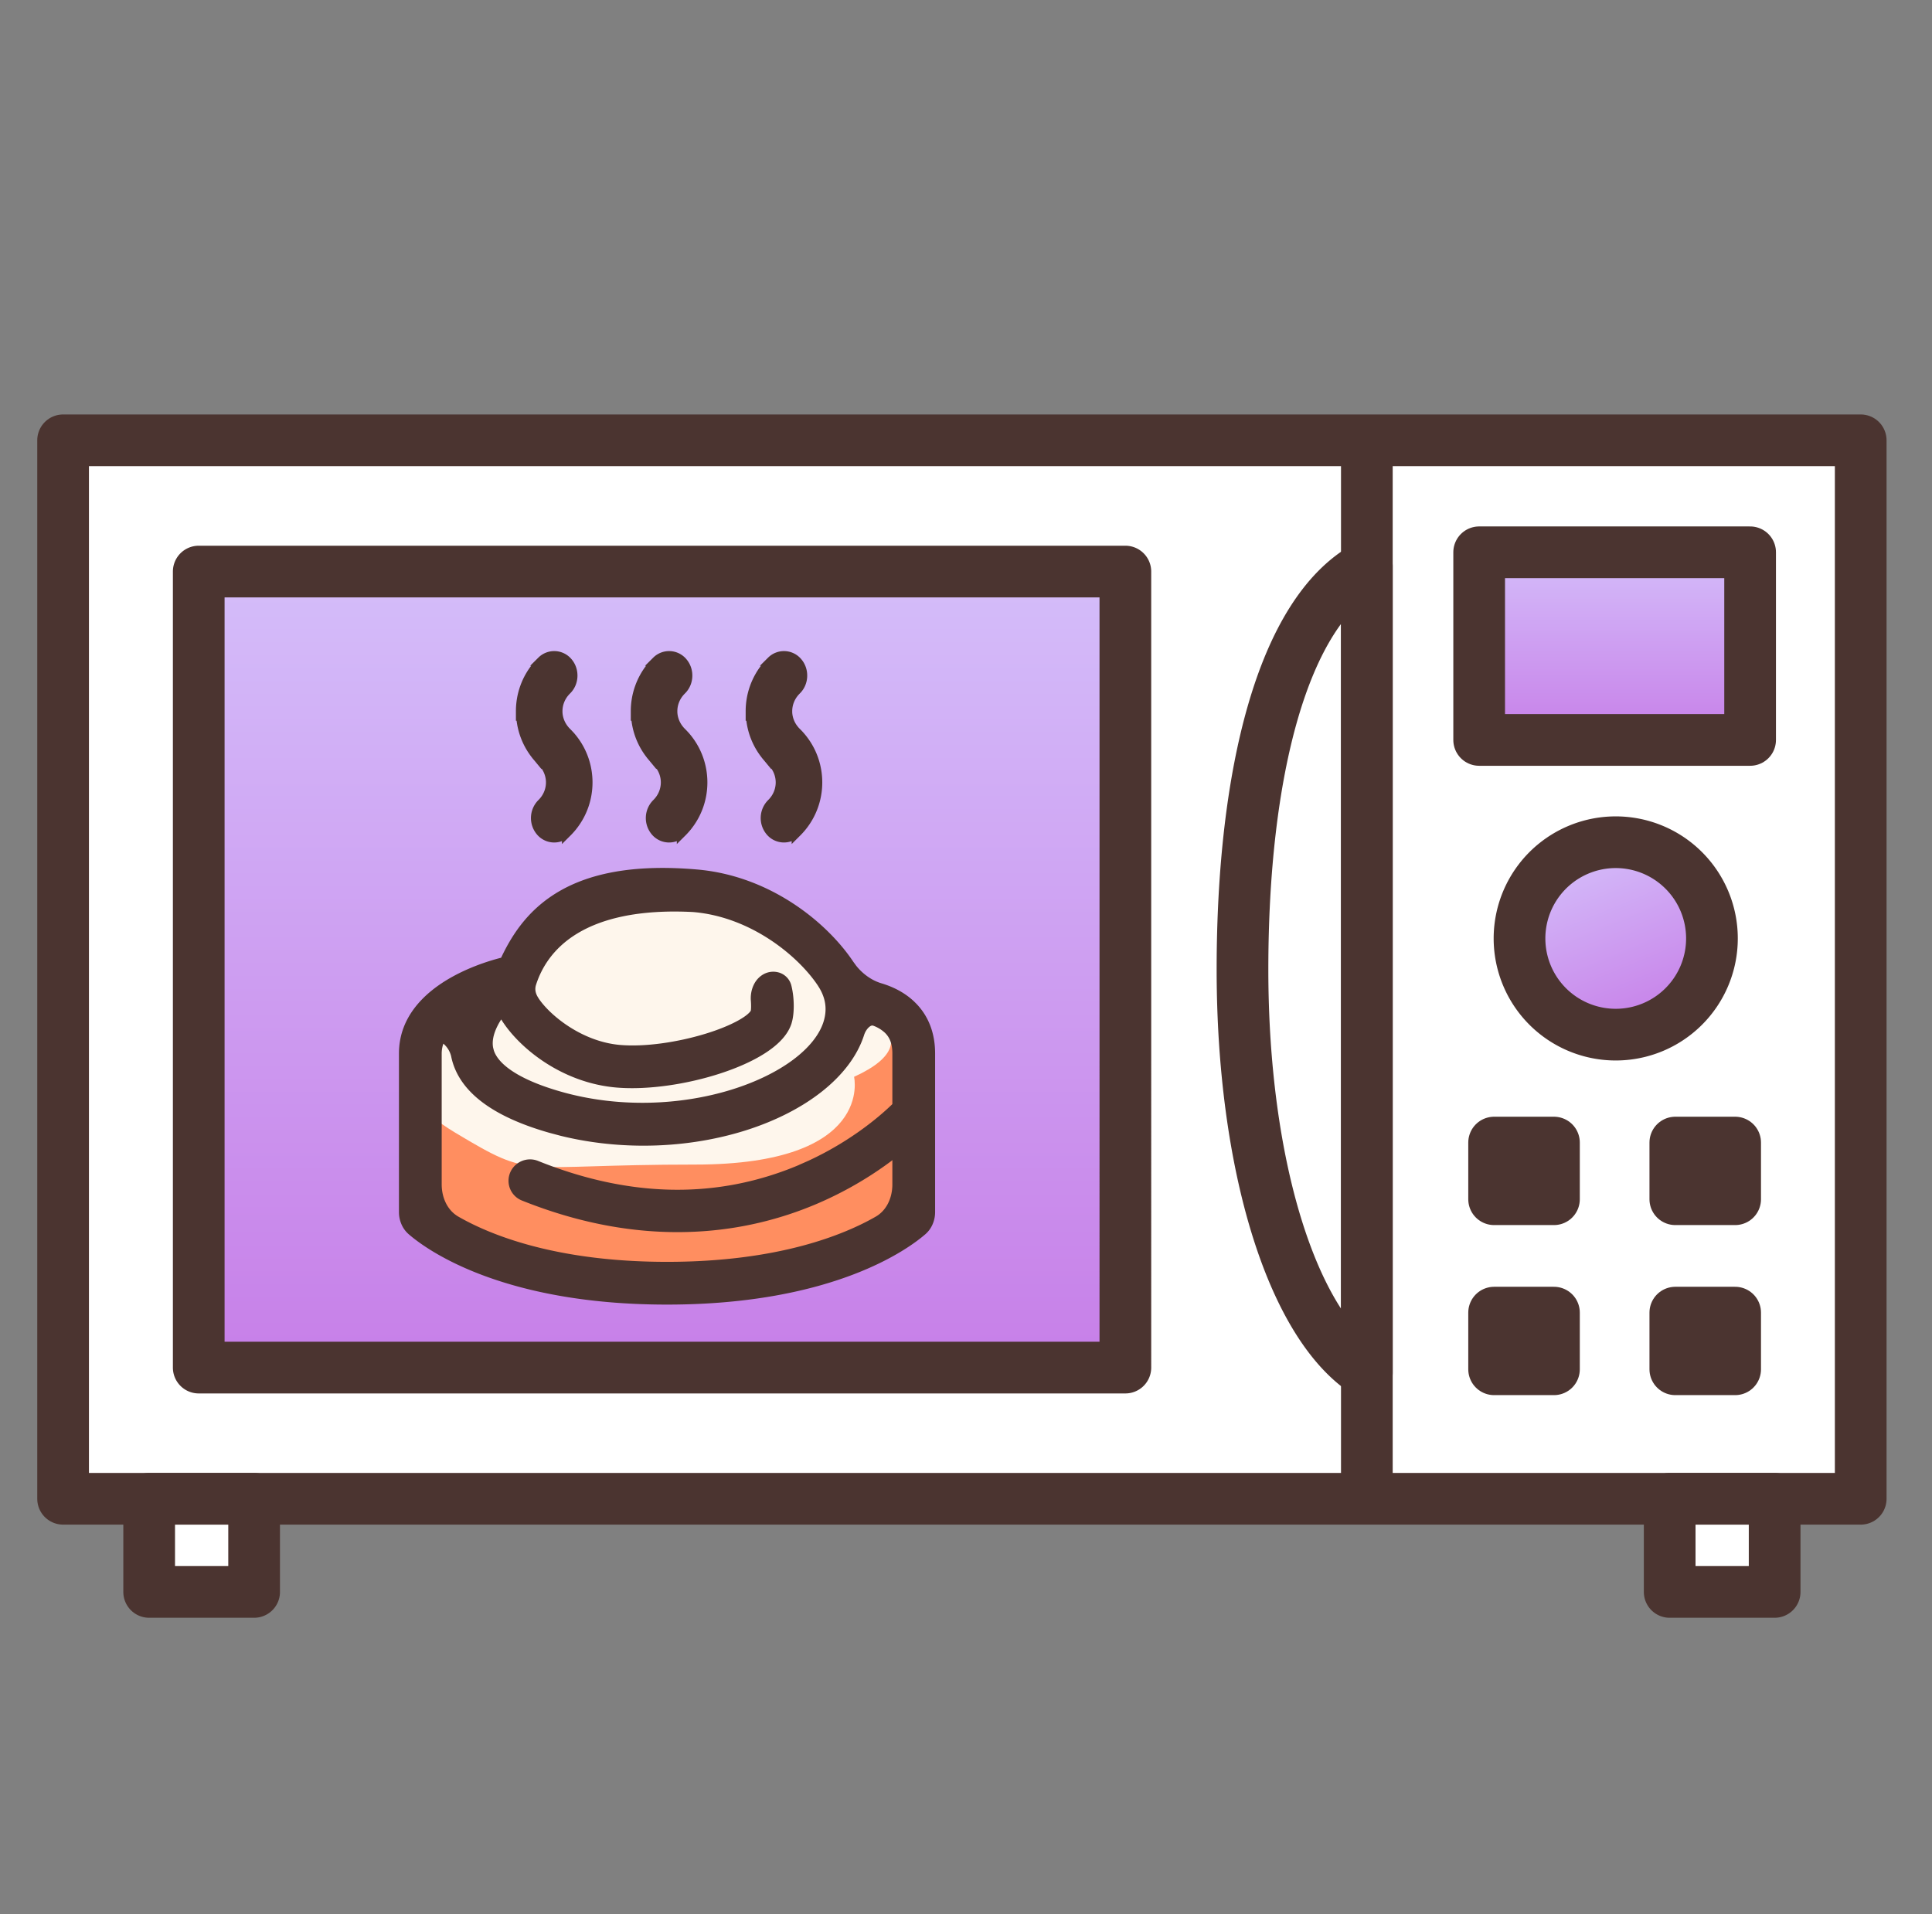 <svg xmlns="http://www.w3.org/2000/svg" width="111" height="110" fill="none"><rect width="100%" height="100%" fill="#808080" stroke="none"/><path fill="#fff" d="M101.959 86.12h-6.03v5.352h6.03zM14.6 86.12H8.57v5.352h6.03zM106.904 25.3H3.625v60.82h103.279z"/><path fill="url(#a)" d="M100.55 31.734H84.983v10.783h15.567z"/><path fill="url(#b)" d="M94.885 59.054a5.528 5.528 0 1 0-4.23-10.214 5.528 5.528 0 0 0 4.23 10.214"/><path fill="url(#c)" d="M64.656 32.842H11.418v45.74h53.238z"/><path stroke="#4B3430" stroke-linecap="round" stroke-linejoin="round" stroke-width="2.97" d="M106.904 25.3H3.625v60.82h103.279zM78.53 25.3v60.82"/><path stroke="#4B3430" stroke-linecap="round" stroke-linejoin="round" stroke-width="2.97" d="M100.55 31.734H84.983v10.783h15.567z"/><path fill="#4B3430" stroke="#4B3430" stroke-linecap="round" stroke-linejoin="round" stroke-width="2.97" d="M89.28 65.652h-3.438v3.256h3.438zM99.69 65.652h-3.437v3.256h3.437zM89.28 75.424h-3.438v3.255h3.438zM99.69 75.424h-3.437v3.255h3.437z"/><path stroke="#4B3430" stroke-linecap="round" stroke-linejoin="round" stroke-width="2.97" d="M94.885 59.054a5.528 5.528 0 1 0-4.23-10.214 5.528 5.528 0 0 0 4.23 10.214M64.656 32.842H11.418v45.74h53.238zM78.53 32.533c-4.854 2.622-7.145 11.959-7.145 23.174s2.848 20.444 7.145 23.175zM101.959 86.12h-6.03v5.352h6.03zM14.6 86.12H8.57v5.352h6.03z"/><path fill="#FF8E60" d="M48.632 57.46c-.395-2.521-3.644-4.653-8.689-5.091-4.874-.423-9.484 1.288-10.314 3.823l-.324-.023s-5.153 1.092-5.153 4.36v9.336s3.866 3.866 14.174 3.866S52.5 69.865 52.5 69.865V60.53c0-3.272-3.866-3.073-3.866-3.073z"/><path fill="#FEFDF4" fill-opacity=".94" d="M48.632 57.46c-.395-2.521-3.644-4.653-8.689-5.091-4.874-.423-9.484 1.288-10.314 3.823l-.324-.023s-5.153 1.092-5.153 4.36c0 0-2.583 1.803 2 4.553s3.483 1.834 13.791 1.834 9.126-5.042 9.126-5.042c5.041-2.291-.435-4.417-.435-4.417z"/><path fill="#4B3430" stroke="#4B3430" stroke-linejoin="round" stroke-width=".66" d="M32.084 51.626c1.693-1.058 4.17-1.662 7.935-1.336 4.13.357 7.304 3.012 8.734 5.16l.17.234c.42.53.99.945 1.622 1.133.585.175 1.222.47 1.75.972l.134.134c.647.683.966 1.57.966 2.61v9.116c0 .189-.037.376-.11.55-.07.168-.176.33-.328.463-.898.783-5.138 3.97-14.634 3.97s-13.736-3.187-14.634-3.97a1.25 1.25 0 0 1-.328-.464 1.4 1.4 0 0 1-.11-.549v-9.117c0-1.99 1.425-3.281 2.803-4.065 1.278-.727 2.596-1.066 2.969-1.152.59-1.286 1.449-2.681 3.061-3.689Zm18.214 7.006q-.273-.103-.537.099c-.184.139-.344.374-.429.638-.725 2.267-3.233 4.208-6.595 5.27-1.822.573-3.79.862-5.763.862-1.587 0-3.176-.185-4.693-.56l-.645-.172c-3.1-.886-5.011-2.242-5.392-4.137v-.001a1.7 1.7 0 0 0-.617-.961c-.138-.099-.233-.116-.276-.111-.015.001-.066.006-.124.137a2.05 2.05 0 0 0-.18.84v7.514c0 .899.396 1.727 1.129 2.147 1.857 1.066 5.69 2.639 12.147 2.639 6.465 0 10.297-1.574 12.153-2.64.73-.42 1.123-1.245 1.123-2.141v-7.52c0-.646-.184-1.1-.537-1.437a2.3 2.3 0 0 0-.764-.466Zm-10.426-6.554c-3.282-.174-5.459.414-6.894 1.29-1.431.873-2.153 2.051-2.495 3.118-.096.3-.07.605.104.925l.084.139c.348.524 1.007 1.183 1.873 1.737.864.552 1.916.986 3.046 1.084 1.503.13 3.413-.163 5-.644.793-.24 1.49-.524 2.008-.815q.389-.219.612-.423c.15-.137.22-.247.244-.321l.005-.02.008-.057q.008-.071.013-.174c.004-.136 0-.295-.012-.445-.032-.378.093-.895.488-1.16a.83.83 0 0 1 .685-.119.71.71 0 0 1 .506.52c.083.33.124.708.126 1.056.003.343-.031.686-.114.943h.001c-.187.586-.715 1.096-1.376 1.522-.672.434-1.534.815-2.472 1.123-1.875.615-4.116.956-5.884.803-2.92-.254-5.244-2.087-6.261-3.616a3.4 3.4 0 0 1-.321-.602c-.2.255-.395.538-.548.84-.255.5-.384 1.015-.286 1.5l.05.188c.146.437.501.876 1.108 1.296.692.479 1.682.912 2.963 1.277 3.443.983 7.062.784 9.959-.106 1.448-.445 2.706-1.06 3.666-1.775.962-.718 1.606-1.522 1.868-2.34l.045-.155c.187-.715.086-1.405-.318-2.077l-.09-.144c-1.135-1.708-3.907-4.065-7.39-4.367Z"/><path fill="#4B3430" stroke="#4B3430" stroke-linejoin="round" stroke-width=".66" d="M51.42 63.755a.945.945 0 0 1 1.273-.036.86.86 0 0 1 .043 1.267c-.817.798-2.835 2.557-5.922 3.877a19.9 19.9 0 0 1-6.639 1.567c-2.894.177-6.285-.235-10.073-1.757a.89.89 0 0 1-.484-1.176.91.91 0 0 1 1.176-.483c5.38 2.165 10.499 2.233 15.241.229l.026-.015.506-.223c2.474-1.14 4.144-2.572 4.853-3.25Z"/><path fill="#4B3430" stroke="#4B3430" stroke-width=".55" d="M31.122 37.984a1.02 1.02 0 0 1 1.516.085c.38.46.348 1.163-.077 1.58l-.001.001a2 2 0 0 0-.125.136l-.001.001c-.263.317-.393.7-.393 1.077v.06c.013.355.143.714.393 1.016v.001q.055.067.126.137.15.149.28.305h.001c.618.746.926 1.66.926 2.575s-.308 1.828-.926 2.573v.001q-.13.156-.28.305a1.02 1.02 0 0 1-1.516-.084 1.186 1.186 0 0 1 .077-1.581h.001a2 2 0 0 0 .125-.137h.001c.263-.317.393-.7.393-1.077s-.13-.76-.393-1.077v-.001a2 2 0 0 0-.129-.139 4 4 0 0 1-.279-.303v-.002a4 4 0 0 1-.91-2.297h-.015v-.275c0-.915.308-1.829.926-2.574h.001q.13-.157.28-.306ZM37.722 37.984a1.02 1.02 0 0 1 1.516.085c.38.46.348 1.163-.077 1.58l-.001.001a2 2 0 0 0-.125.136l-.001.001c-.263.317-.393.7-.393 1.077v.06c.014.355.143.714.393 1.016v.001q.055.067.126.137.15.149.28.305h.001c.618.746.926 1.66.926 2.575s-.308 1.828-.926 2.573v.001q-.13.156-.28.305a1.02 1.02 0 0 1-1.516-.084 1.186 1.186 0 0 1 .077-1.581h.001a2 2 0 0 0 .125-.137h.001c.263-.317.393-.7.393-1.077s-.13-.76-.393-1.077v-.001a2 2 0 0 0-.128-.139 4 4 0 0 1-.28-.303v-.002a4 4 0 0 1-.91-2.297h-.015v-.275c0-.915.309-1.829.926-2.574h.001q.13-.157.28-.306ZM44.322 37.984a1.02 1.02 0 0 1 1.516.085c.38.46.348 1.163-.077 1.58l-.001.001a2 2 0 0 0-.125.136l-.001.001c-.263.317-.393.7-.393 1.077v.06c.013.355.142.714.393 1.016v.001q.055.067.126.137.15.146.281.306c.618.745.926 1.659.926 2.574s-.309 1.828-.926 2.573l-.001.001q-.13.156-.28.305a1.02 1.02 0 0 1-1.515-.084 1.186 1.186 0 0 1 .077-1.581h.001q.068-.066.125-.137h.001c.263-.317.393-.7.393-1.077s-.13-.76-.393-1.077v-.001a2 2 0 0 0-.129-.139 4 4 0 0 1-.279-.303v-.002a4 4 0 0 1-.91-2.297h-.015v-.275c0-.915.309-1.829.926-2.574h.001q.13-.157.28-.306Z"/><defs><linearGradient id="a" x1="92.766" x2="92.766" y1="31.734" y2="42.517" gradientUnits="userSpaceOnUse"><stop stop-color="#D4BDFA"/><stop offset="1" stop-color="#C77FE8"/></linearGradient><linearGradient id="b" x1="90.654" x2="94.885" y1="48.84" y2="59.054" gradientUnits="userSpaceOnUse"><stop stop-color="#D4BDFA"/><stop offset="1" stop-color="#C77FE8"/></linearGradient><linearGradient id="c" x1="38.037" x2="38.037" y1="32.842" y2="78.582" gradientUnits="userSpaceOnUse"><stop stop-color="#D4BDFA"/><stop offset="1" stop-color="#C77FE8"/></linearGradient></defs></svg>